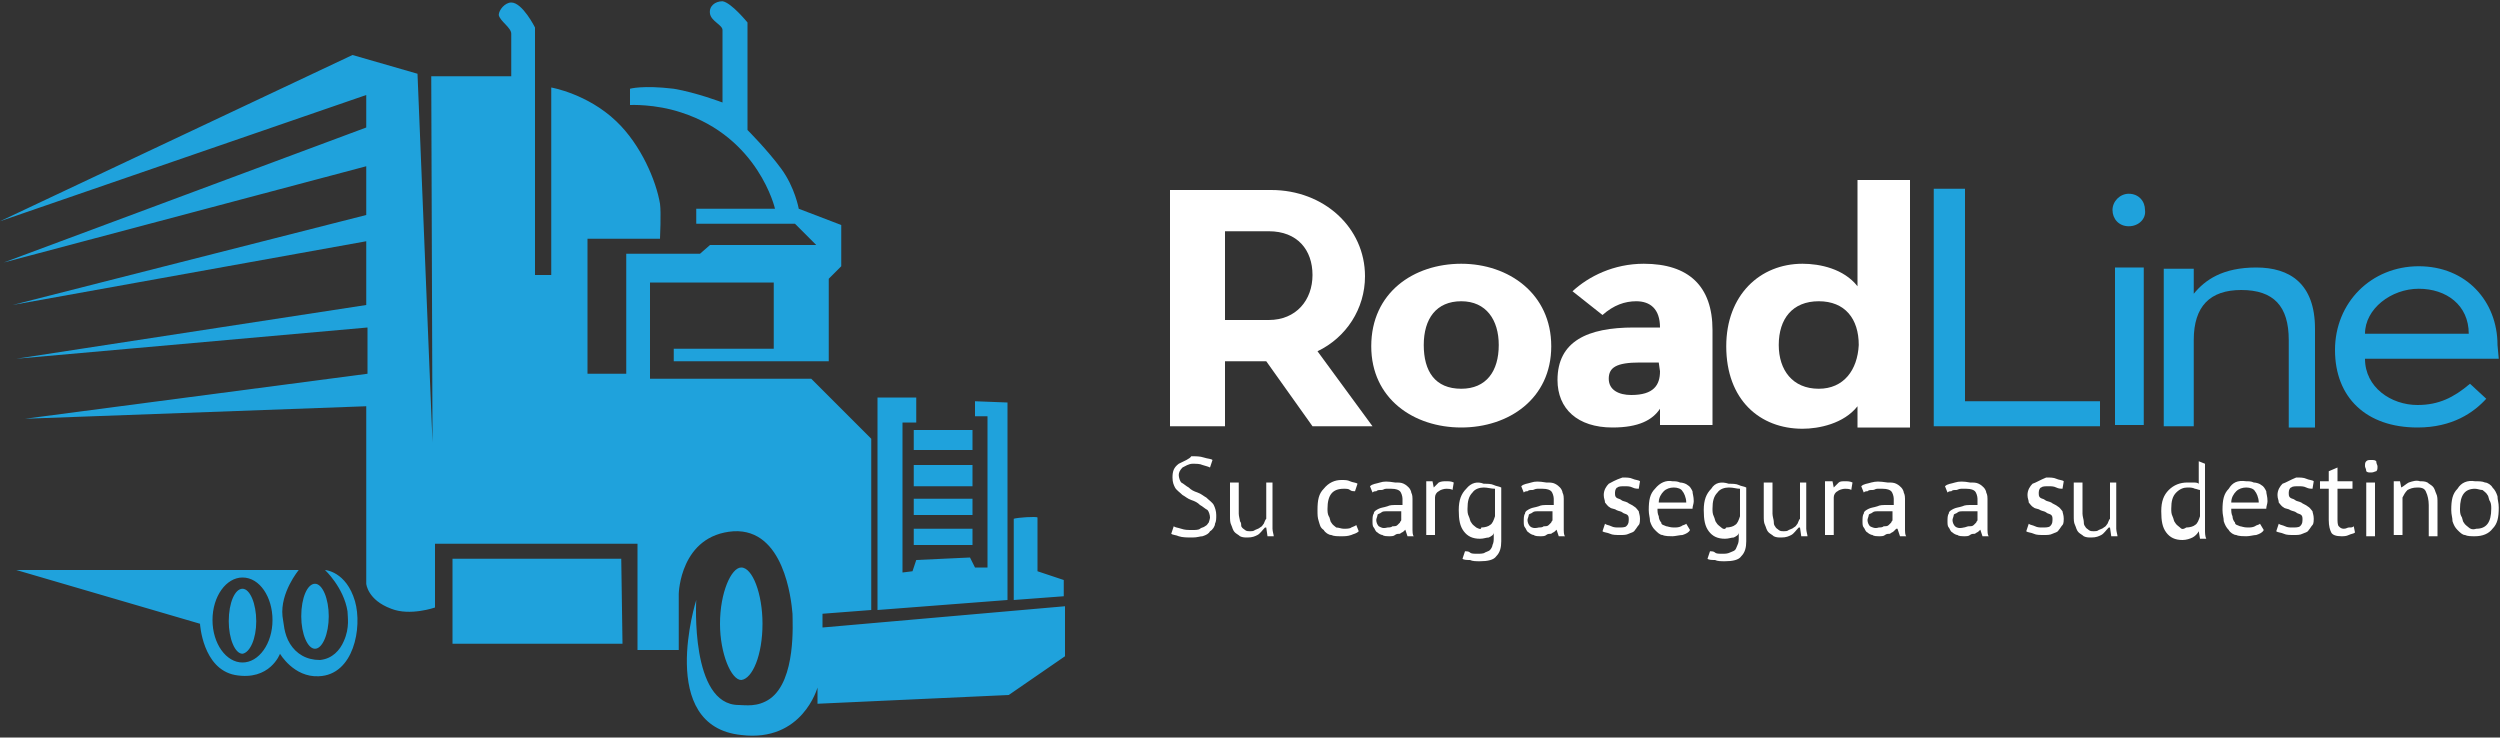 <?xml version="1.0" encoding="utf-8"?>
<!-- Generator: Adobe Illustrator 25.4.1, SVG Export Plug-In . SVG Version: 6.00 Build 0)  -->
<svg version="1.1" id="Layer_1" xmlns="http://www.w3.org/2000/svg" xmlns:xlink="http://www.w3.org/1999/xlink" x="0px" y="0px"
	 viewBox="0 0 200 59" style="enable-background:new 0 0 200 59;" xml:space="preserve">
<rect x="0" y="0" width="200" height="59" fill="#333333" stroke="none"/>
<style type="text/css">
	.st0{fill:#FFFFFF;}
	.st1{fill:#1FA2DC;}
</style>
<g>
	<g>
		<path class="st0" d="M105.4,28.1c2.3-1.1,3.8-3.4,3.8-6c0-3.9-3.3-6.9-7.5-6.9h-8.1v18.9H98v-5.2h3.3l3.7,5.2h4.8L105.4,28.1z
			 M101.5,25.6H98v-7.1h3.5c2.3,0,3.5,1.5,3.5,3.5S103.7,25.6,101.5,25.6"/>
		<path class="st0" d="M116.9,21.1c-3.8,0-7.2,2.3-7.2,6.6c0,4.2,3.4,6.5,7.2,6.5s7.2-2.3,7.2-6.5C124.1,23.5,120.7,21.1,116.9,21.1
			 M116.9,31.1c-2.1,0-3-1.4-3-3.5s1-3.5,3-3.5s3,1.5,3,3.5C119.9,29.7,118.9,31.1,116.9,31.1"/>
		<path class="st0" d="M131.5,21.1c-2.4,0-4.4,1-5.7,2.2l2.4,1.9c0.9-0.8,1.8-1.1,2.7-1.1c1.1,0,1.9,0.6,1.9,2.1h-2.1
			c-3.7,0-6.1,1.1-6.1,4.2c0,2.3,1.6,3.8,4.4,3.8c2.1,0,3.2-0.6,3.8-1.5V34h4.2v-7.6C137,22.9,135.1,21.1,131.5,21.1 M132.8,29.7
			c0,1.1-0.5,1.9-2.3,1.9c-1,0-1.8-0.4-1.8-1.3s0.6-1.3,2.5-1.3h1.5L132.8,29.7z"/>
		<path class="st0" d="M148.6,14.4v8.5c-1.1-1.4-3-1.8-4.4-1.8c-3.4,0-6.1,2.5-6.1,6.6c0,4.3,2.7,6.6,6.1,6.6c1.3,0,3.3-0.4,4.4-1.8
			v1.7h4.2V14.4H148.6z M145.5,31.1c-2.1,0-3.2-1.5-3.2-3.5c0-2.1,1.1-3.5,3.2-3.5c2.1,0,3.2,1.4,3.2,3.5
			C148.6,29.6,147.5,31.1,145.5,31.1"/>
	</g>
	<g>
		<path class="st1" d="M170.3,18.1c-0.8,0-1.3-0.6-1.3-1.3c0-0.7,0.6-1.3,1.3-1.3c0.8,0,1.3,0.6,1.3,1.3
			C171.7,17.5,171.1,18.1,170.3,18.1"/>
		<polygon class="st1" points="168,34.1 154.7,34.1 154.7,15.1 157.2,15.1 157.2,32.1 168,32.1 		"/>
		<rect x="169.2" y="21.4" class="st1" width="2.3" height="12.6"/>
		<path class="st1" d="M183.1,34.1v-6.9c0-2.7-1.2-4-3.8-4c-2.5,0-3.8,1.3-3.8,4v6.9h-2.4V21.5h2.4v2c0.9-1.1,2.3-2.1,5-2.1
			c2.7,0,4.7,1.3,4.7,4.9v7.9H183.1z"/>
		<path class="st1" d="M199.8,27.6c0-3.5-2.5-6.3-6.3-6.3s-6.7,2.9-6.7,6.7s2.5,6.2,6.6,6.2c2.8,0,4.5-1.2,5.5-2.3l-1.3-1.2
			c-1.3,1.1-2.5,1.7-4.2,1.7c-2.1,0-4.2-1.4-4.2-3.7h10.7L199.8,27.6L199.8,27.6z M189.2,26.7c0-2,2.1-3.6,4.3-3.6
			c2.2,0,4,1.3,4,3.6H189.2z"/>
	</g>
	<path class="st0" d="M101.3,38.6v2.9c-0.1,0.1-0.1,0.2-0.2,0.4c-0.1,0.1-0.1,0.2-0.3,0.3c-0.1,0.1-0.2,0.1-0.4,0.2
		c-0.1,0.1-0.3,0.1-0.4,0.1c-0.1,0-0.3,0-0.4-0.1c-0.1-0.1-0.2-0.1-0.3-0.3c0-0.1,0-0.3-0.1-0.4c0-0.1-0.1-0.4-0.1-0.6v-2.5h-0.7
		v2.6c0,0.4,0,0.6,0.1,0.8c0.1,0.2,0.1,0.4,0.3,0.6c0.1,0.1,0.3,0.2,0.4,0.3c0.2,0.1,0.4,0.1,0.6,0.1c0.4,0,0.6-0.1,0.8-0.2
		c0.2-0.1,0.4-0.4,0.6-0.6h0.1l0.1,0.7h0.5c0-0.1-0.1-0.4-0.1-0.6c0-0.2,0-0.4,0-0.6v-3.1L101.3,38.6z M144,38.6v2.9
		c-0.1,0.1-0.1,0.2-0.2,0.4c-0.1,0.1-0.1,0.2-0.3,0.3c-0.1,0.1-0.2,0.1-0.4,0.2c-0.1,0.1-0.3,0.1-0.4,0.1c-0.1,0-0.3,0-0.4-0.1
		c-0.1-0.1-0.2-0.1-0.3-0.3c-0.1-0.1-0.1-0.3-0.1-0.4c0-0.1-0.1-0.4-0.1-0.6v-2.5h-0.7v2.6c0,0.4,0,0.6,0.1,0.8
		c0.1,0.2,0.1,0.4,0.3,0.6c0.1,0.1,0.3,0.2,0.4,0.3c0.2,0.1,0.4,0.1,0.6,0.1c0.4,0,0.6-0.1,0.8-0.2c0.2-0.1,0.4-0.4,0.6-0.6h0.1
		l0.1,0.7h0.5c0-0.1-0.1-0.4-0.1-0.6c0-0.2,0-0.4,0-0.6v-3.1L144,38.6z M168.8,38.6v2.9c-0.1,0.1-0.1,0.2-0.2,0.4
		c-0.1,0.1-0.1,0.2-0.3,0.3c-0.1,0.1-0.2,0.1-0.4,0.2c-0.1,0.1-0.3,0.1-0.4,0.1c-0.1,0-0.3,0-0.4-0.1c-0.1-0.1-0.2-0.1-0.3-0.3
		c-0.1-0.1-0.1-0.3-0.1-0.4c0-0.1-0.1-0.4-0.1-0.6v-2.5h-0.7v2.6c0,0.4,0,0.6,0.1,0.8c0.1,0.2,0.1,0.4,0.3,0.6
		c0.1,0.1,0.3,0.2,0.4,0.3c0.2,0.1,0.4,0.1,0.6,0.1c0.4,0,0.6-0.1,0.8-0.2c0.2-0.1,0.4-0.4,0.6-0.6h0.1l0.1,0.7h0.5
		c0-0.1-0.1-0.4-0.1-0.6c0-0.2,0-0.4,0-0.6v-3.1L168.8,38.6z M189.3,42.9h0.7v-4.3h-0.7V42.9z M110.3,42.1c-0.1-0.1-0.2-0.3-0.2-0.5
		c0-0.1,0.1-0.3,0.1-0.4s0.2-0.1,0.3-0.2c0.1-0.1,0.3-0.1,0.4-0.1c0.1,0,0.4,0,0.6,0c0.1,0,0.1,0,0.3,0c0.1,0,0.1,0,0.3,0v0.7
		c0,0.1-0.1,0.1-0.1,0.2c-0.1,0.1-0.1,0.1-0.2,0.2c-0.1,0.1-0.2,0.1-0.4,0.1c-0.1,0.1-0.3,0.1-0.4,0.1
		C110.6,42.3,110.5,42.2,110.3,42.1 M110.4,38.6c-0.3,0.1-0.6,0.1-0.8,0.3l0.2,0.5c0.1-0.1,0.2-0.1,0.3-0.1c0.1-0.1,0.2-0.1,0.4-0.1
		s0.2-0.1,0.4-0.1s0.2,0,0.4,0c0.4,0,0.6,0.1,0.7,0.2c0.1,0.1,0.2,0.4,0.2,0.6c0,0.1,0,0.3,0,0.5c-0.1,0-0.1,0-0.2,0h-0.2
		c-0.4,0-0.6,0-0.8,0.1c-0.3,0.1-0.5,0.1-0.7,0.2s-0.4,0.2-0.4,0.4c-0.1,0.1-0.1,0.4-0.1,0.6c0,0.2,0,0.4,0.1,0.5
		c0.1,0.1,0.1,0.3,0.3,0.4c0.1,0.1,0.3,0.2,0.4,0.2c0.1,0.1,0.4,0.1,0.5,0.1c0.2,0,0.4,0,0.5-0.1c0.1-0.1,0.3-0.1,0.4-0.1
		c0.1-0.1,0.2-0.1,0.3-0.2c0.1-0.1,0.1-0.1,0.2-0.2h-0.1l0.2,0.6h0.5c-0.1-0.1-0.1-0.4-0.1-0.5c0-0.2,0-0.4,0-0.6c0-0.3,0-0.6,0-0.9
		c0-0.4,0-0.6,0-1c0-0.1,0-0.3-0.1-0.5c0-0.1-0.1-0.3-0.2-0.4c-0.1-0.1-0.2-0.2-0.4-0.3c-0.2-0.1-0.4-0.1-0.7-0.1
		C111,38.5,110.7,38.5,110.4,38.6 M122.4,42.1c-0.1-0.1-0.2-0.3-0.2-0.5c0-0.1,0.1-0.3,0.1-0.4s0.2-0.1,0.3-0.2
		c0.1-0.1,0.3-0.1,0.4-0.1c0.1,0,0.4,0,0.6,0c0.1,0,0.1,0,0.3,0c0.1,0,0.1,0,0.3,0v0.7c0,0.1-0.1,0.1-0.1,0.2
		c-0.1,0.1-0.1,0.1-0.2,0.2s-0.2,0.1-0.4,0.1c-0.1,0.1-0.3,0.1-0.4,0.1C122.7,42.3,122.5,42.2,122.4,42.1 M122.5,38.6
		c-0.3,0.1-0.6,0.1-0.8,0.3l0.2,0.5c0.1-0.1,0.2-0.1,0.3-0.1c0.1-0.1,0.2-0.1,0.4-0.1c0.1,0,0.2-0.1,0.4-0.1c0.1,0,0.2,0,0.4,0
		c0.4,0,0.6,0.1,0.7,0.2c0.1,0.1,0.2,0.4,0.2,0.6c0,0.1,0,0.3,0,0.5c-0.1,0-0.1,0-0.2,0h-0.2c-0.4,0-0.6,0-0.8,0.1
		c-0.3,0.1-0.5,0.1-0.7,0.2c-0.2,0.1-0.4,0.2-0.4,0.4c-0.1,0.1-0.1,0.4-0.1,0.6c0,0.2,0,0.4,0.1,0.5c0.1,0.1,0.1,0.3,0.3,0.4
		c0.1,0.1,0.3,0.2,0.4,0.2c0.1,0.1,0.4,0.1,0.5,0.1c0.2,0,0.4,0,0.5-0.1s0.3-0.1,0.4-0.1c0.1-0.1,0.2-0.1,0.3-0.2
		c0.1-0.1,0.1-0.1,0.2-0.2h-0.1l0.2,0.6h0.5c-0.1-0.1-0.1-0.4-0.1-0.5c0-0.2,0-0.4,0-0.6c0-0.3,0-0.6,0-0.9c0-0.4,0-0.6,0-1
		c0-0.1,0-0.3-0.1-0.5c0-0.1-0.1-0.3-0.2-0.4c-0.1-0.1-0.2-0.2-0.4-0.3c-0.2-0.1-0.4-0.1-0.7-0.1C123.1,38.5,122.8,38.5,122.5,38.6
		 M149.6,42.1c-0.1-0.1-0.2-0.3-0.2-0.5c0-0.1,0.1-0.3,0.1-0.4s0.2-0.1,0.3-0.2c0.1-0.1,0.3-0.1,0.4-0.1c0.1,0,0.4,0,0.6,0
		c0.1,0,0.1,0,0.3,0s0.1,0,0.3,0v0.7c0,0.1-0.1,0.1-0.1,0.2c-0.1,0.1-0.1,0.1-0.2,0.2s-0.2,0.1-0.4,0.1c-0.1,0.1-0.3,0.1-0.4,0.1
		C150,42.3,149.8,42.2,149.6,42.1 M149.7,38.6c-0.3,0.1-0.6,0.1-0.8,0.3l0.2,0.5c0.1-0.1,0.2-0.1,0.3-0.1c0.1-0.1,0.2-0.1,0.4-0.1
		s0.2-0.1,0.4-0.1c0.1,0,0.2,0,0.4,0c0.4,0,0.6,0.1,0.7,0.2c0.1,0.1,0.2,0.4,0.2,0.6c0,0.1,0,0.3,0,0.5c-0.1,0-0.1,0-0.2,0H151
		c-0.4,0-0.6,0-0.8,0.1c-0.3,0.1-0.5,0.1-0.7,0.2c-0.2,0.1-0.4,0.2-0.4,0.4c-0.1,0.1-0.1,0.4-0.1,0.6c0,0.2,0,0.4,0.1,0.5
		c0.1,0.1,0.1,0.3,0.3,0.4c0.1,0.1,0.3,0.2,0.4,0.2c0.1,0.1,0.4,0.1,0.5,0.1c0.2,0,0.4,0,0.5-0.1s0.3-0.1,0.4-0.1
		c0.1-0.1,0.2-0.1,0.3-0.2c0.1-0.1,0.1-0.1,0.2-0.2h0.1l0.2,0.6h0.5c-0.1-0.1-0.1-0.4-0.1-0.5c0-0.2,0-0.4,0-0.6c0-0.3,0-0.6,0-0.9
		c0-0.4,0-0.6,0-1c0-0.1,0-0.3-0.1-0.5c0-0.1-0.1-0.3-0.2-0.4c-0.1-0.1-0.2-0.2-0.4-0.3c-0.2-0.1-0.4-0.1-0.7-0.1
		C150.3,38.5,150.1,38.5,149.7,38.6 M156.4,42.1c-0.1-0.1-0.2-0.3-0.2-0.5c0-0.1,0.1-0.3,0.1-0.4s0.2-0.1,0.3-0.2
		c0.1-0.1,0.3-0.1,0.4-0.1c0.1,0,0.4,0,0.6,0c0.1,0,0.1,0,0.3,0c0.1,0,0.1,0,0.3,0v0.7c0,0.1-0.1,0.1-0.1,0.2
		c-0.1,0.1-0.1,0.1-0.2,0.2c-0.1,0.1-0.2,0.1-0.4,0.1c-0.1,0-0.3,0.1-0.4,0.1C156.7,42.3,156.5,42.2,156.4,42.1 M156.4,38.6
		c-0.3,0.1-0.6,0.1-0.8,0.3l0.2,0.5c0.1-0.1,0.2-0.1,0.3-0.1c0.1-0.1,0.2-0.1,0.4-0.1c0.1,0,0.2-0.1,0.4-0.1c0.1,0,0.2,0,0.4,0
		c0.4,0,0.6,0.1,0.7,0.2c0.1,0.1,0.2,0.4,0.2,0.6c0,0.1,0,0.3,0,0.5c-0.1,0-0.1,0-0.2,0h-0.2c-0.4,0-0.6,0-0.8,0.1
		c-0.3,0.1-0.5,0.1-0.7,0.2s-0.4,0.2-0.4,0.4c-0.1,0.1-0.1,0.4-0.1,0.6c0,0.2,0,0.4,0.1,0.5c0.1,0.1,0.1,0.3,0.3,0.4
		c0.1,0.1,0.3,0.2,0.4,0.2c0.1,0.1,0.4,0.1,0.5,0.1c0.2,0,0.4,0,0.5-0.1s0.3-0.1,0.4-0.1c0.1-0.1,0.2-0.1,0.3-0.2
		c0.1-0.1,0.1-0.1,0.2-0.2h-0.1l0.2,0.6h0.5c-0.1-0.1-0.1-0.4-0.1-0.5c0-0.2,0-0.4,0-0.6c0-0.3,0-0.6,0-0.9c0-0.4,0-0.6,0-1
		c0-0.1,0-0.3-0.1-0.5c0-0.1-0.1-0.3-0.2-0.4c-0.1-0.1-0.2-0.2-0.4-0.3c-0.2-0.1-0.4-0.1-0.7-0.1C157.1,38.5,156.7,38.5,156.4,38.6
		 M118.1,42.2c-0.1-0.1-0.3-0.2-0.4-0.4c-0.1-0.1-0.1-0.3-0.2-0.5c-0.1-0.2-0.1-0.4-0.1-0.6c0-0.6,0.1-1,0.4-1.3
		c0.2-0.3,0.6-0.4,0.9-0.4s0.6,0.1,0.9,0.1v2.2c-0.1,0.3-0.2,0.6-0.4,0.7c-0.1,0.1-0.4,0.2-0.7,0.2
		C118.5,42.4,118.3,42.3,118.1,42.2 M117.3,39.1c-0.4,0.4-0.6,0.9-0.6,1.7c0,0.8,0.1,1.3,0.4,1.7c0.3,0.4,0.7,0.6,1.3,0.6
		c0.3,0,0.5-0.1,0.7-0.1c0.2-0.1,0.4-0.2,0.4-0.4l0,0V43c0,0.2,0,0.4-0.1,0.6c0,0.1-0.1,0.3-0.2,0.4c-0.1,0.1-0.2,0.1-0.4,0.2
		c-0.1,0.1-0.4,0.1-0.6,0.1c-0.3,0-0.5,0-0.6-0.1c-0.1-0.1-0.3-0.1-0.4-0.1l-0.2,0.6c0.1,0.1,0.4,0.1,0.6,0.1
		c0.2,0.1,0.5,0.1,0.8,0.1c0.6,0,1.1-0.1,1.3-0.4c0.3-0.3,0.4-0.7,0.4-1.2v-4.3c-0.2-0.1-0.4-0.1-0.6-0.2c-0.2-0.1-0.5-0.1-0.8-0.1
		C118.2,38.5,117.7,38.6,117.3,39.1 M137.7,42.2c-0.1-0.1-0.3-0.2-0.4-0.4c-0.1-0.1-0.1-0.3-0.2-0.5c-0.1-0.2-0.1-0.4-0.1-0.6
		c0-0.6,0.1-1,0.4-1.3c0.2-0.3,0.6-0.4,0.9-0.4c0.4,0,0.6,0.1,0.9,0.1v2.2c-0.1,0.3-0.2,0.6-0.4,0.7c-0.1,0.1-0.4,0.2-0.7,0.2
		C138,42.4,137.8,42.3,137.7,42.2 M136.9,39.1c-0.4,0.4-0.6,0.9-0.6,1.7c0,0.8,0.1,1.3,0.4,1.7c0.3,0.4,0.7,0.6,1.3,0.6
		c0.3,0,0.5-0.1,0.7-0.1c0.2-0.1,0.4-0.2,0.4-0.4l0,0V43c0,0.2,0,0.4-0.1,0.6s-0.1,0.3-0.2,0.4c-0.1,0.1-0.2,0.1-0.4,0.2
		s-0.4,0.1-0.6,0.1c-0.3,0-0.5,0-0.6-0.1c-0.1-0.1-0.3-0.1-0.4-0.1l-0.2,0.6c0.1,0.1,0.4,0.1,0.6,0.1c0.2,0.1,0.5,0.1,0.8,0.1
		c0.6,0,1.1-0.1,1.3-0.4c0.3-0.3,0.4-0.7,0.4-1.2v-4.3c-0.2-0.1-0.4-0.1-0.6-0.2c-0.2-0.1-0.5-0.1-0.8-0.1
		C137.7,38.5,137.2,38.6,136.9,39.1 M115.1,38.6c-0.1,0.1-0.3,0.3-0.4,0.4l0,0l-0.1-0.5h-0.5v4.3h0.7v-3c0-0.2,0.1-0.4,0.3-0.5
		c0.1-0.1,0.4-0.2,0.6-0.2c0.1,0,0.4,0,0.5,0.1l0.1-0.6c-0.2-0.1-0.4-0.1-0.6-0.1C115.5,38.5,115.3,38.5,115.1,38.6 M147.1,38.6
		c-0.1,0.1-0.3,0.3-0.4,0.4l0,0l-0.1-0.5H146v4.3h0.7v-3c0-0.2,0.1-0.4,0.3-0.5c0.1-0.1,0.4-0.2,0.6-0.2c0.1,0,0.4,0,0.5,0.1
		l0.1-0.6c-0.2-0.1-0.4-0.1-0.6-0.1C147.4,38.5,147.2,38.5,147.1,38.6 M105.9,39.1c-0.4,0.4-0.5,0.9-0.5,1.7c0,0.4,0,0.6,0.1,0.9
		c0.1,0.3,0.1,0.5,0.4,0.7c0.1,0.2,0.4,0.4,0.6,0.4c0.2,0.1,0.5,0.1,0.8,0.1c0.3,0,0.5,0,0.8-0.1c0.2-0.1,0.4-0.1,0.6-0.3l-0.2-0.5
		c-0.1,0.1-0.2,0.1-0.4,0.2c-0.1,0.1-0.4,0.1-0.6,0.1s-0.4-0.1-0.6-0.1c-0.1-0.1-0.3-0.2-0.4-0.4c-0.1-0.1-0.1-0.4-0.2-0.5
		c-0.1-0.2-0.1-0.4-0.1-0.6c0-1.1,0.4-1.6,1.3-1.6c0.2,0,0.4,0,0.5,0.1c0.1,0.1,0.3,0.1,0.4,0.1l0.2-0.6c-0.1-0.1-0.4-0.1-0.6-0.2
		c-0.2-0.1-0.4-0.1-0.7-0.1C106.8,38.4,106.3,38.6,105.9,39.1 M128.7,38.7c-0.2,0.2-0.4,0.5-0.4,0.9c0,0.3,0.1,0.4,0.1,0.6
		c0.1,0.1,0.2,0.3,0.4,0.4c0.1,0.1,0.4,0.1,0.5,0.2c0.2,0.1,0.4,0.1,0.5,0.2c0.1,0.1,0.3,0.1,0.4,0.2c0.1,0.1,0.1,0.2,0.1,0.4
		c0,0.3-0.1,0.4-0.2,0.5c-0.1,0.1-0.4,0.1-0.6,0.1c-0.2,0-0.4,0-0.6-0.1c-0.2-0.1-0.4-0.1-0.5-0.2l-0.2,0.6c0.1,0.1,0.4,0.1,0.6,0.2
		c0.2,0.1,0.5,0.1,0.8,0.1c0.3,0,0.5,0,0.7-0.1c0.2-0.1,0.4-0.1,0.5-0.3c0.1-0.1,0.2-0.3,0.3-0.4c0.1-0.1,0.1-0.4,0.1-0.5
		c0-0.3-0.1-0.5-0.1-0.6c-0.1-0.1-0.2-0.3-0.4-0.4c-0.1-0.1-0.4-0.2-0.5-0.3c-0.2-0.1-0.4-0.1-0.5-0.2c-0.1-0.1-0.3-0.1-0.4-0.2
		c-0.1-0.1-0.1-0.2-0.1-0.4c0-0.2,0.1-0.4,0.2-0.4c0.1-0.1,0.3-0.1,0.6-0.1c0.2,0,0.4,0,0.6,0.1c0.2,0.1,0.4,0.1,0.5,0.1l0.1-0.6
		c-0.1-0.1-0.4-0.1-0.6-0.2c-0.2-0.1-0.5-0.1-0.8-0.1C129.2,38.4,128.9,38.6,128.7,38.7 M133.1,39.3c0.2-0.2,0.5-0.3,0.8-0.3
		c0.3,0,0.6,0.1,0.7,0.3c0.1,0.1,0.3,0.5,0.3,0.9h-2.2C132.7,39.8,132.9,39.5,133.1,39.3 M132.4,39.1c-0.4,0.4-0.5,0.9-0.5,1.7
		c0,0.4,0.1,0.6,0.1,0.9c0.1,0.3,0.2,0.5,0.4,0.7s0.4,0.4,0.6,0.4c0.2,0.1,0.6,0.1,0.8,0.1s0.6-0.1,0.8-0.1c0.3-0.1,0.5-0.2,0.6-0.4
		l-0.3-0.5c-0.1,0.1-0.3,0.1-0.4,0.2c-0.2,0.1-0.4,0.1-0.6,0.1c-0.3,0-0.5-0.1-0.6-0.1c-0.2-0.1-0.4-0.1-0.4-0.3
		c-0.1-0.1-0.2-0.3-0.2-0.5c-0.1-0.2-0.1-0.4-0.1-0.6h2.8c0-0.2,0.1-0.4,0.1-0.6c0-0.4-0.1-0.6-0.1-0.8c-0.1-0.2-0.2-0.4-0.4-0.5
		c-0.1-0.1-0.4-0.2-0.6-0.2c-0.2-0.1-0.4-0.1-0.6-0.1C133.3,38.4,132.8,38.6,132.4,39.1 M162.6,38.7c-0.2,0.2-0.4,0.5-0.4,0.9
		c0,0.3,0.1,0.4,0.1,0.6c0.1,0.1,0.2,0.3,0.4,0.4c0.1,0.1,0.4,0.1,0.5,0.2c0.2,0.1,0.4,0.1,0.5,0.2c0.1,0.1,0.3,0.1,0.4,0.2
		c0.1,0.1,0.1,0.2,0.1,0.4c0,0.3-0.1,0.4-0.2,0.5c-0.1,0.1-0.4,0.1-0.6,0.1c-0.2,0-0.4,0-0.6-0.1c-0.2-0.1-0.4-0.1-0.5-0.2l-0.2,0.6
		c0.1,0.1,0.4,0.1,0.6,0.2s0.5,0.1,0.8,0.1c0.3,0,0.5,0,0.7-0.1s0.4-0.1,0.5-0.3c0.1-0.1,0.2-0.3,0.3-0.4c0.1-0.1,0.1-0.4,0.1-0.5
		c0-0.3-0.1-0.5-0.1-0.6c-0.1-0.1-0.2-0.3-0.4-0.4c-0.1-0.1-0.4-0.2-0.5-0.3c-0.2-0.1-0.4-0.1-0.5-0.2c-0.1-0.1-0.3-0.1-0.4-0.2
		c-0.1-0.1-0.1-0.2-0.1-0.4c0-0.2,0.1-0.4,0.2-0.4c0.1-0.1,0.3-0.1,0.6-0.1c0.2,0,0.4,0,0.6,0.1c0.2,0.1,0.4,0.1,0.5,0.1l0.1-0.6
		c-0.1-0.1-0.4-0.1-0.6-0.2s-0.5-0.1-0.8-0.1C163.2,38.4,162.9,38.6,162.6,38.7 M178.9,39.3c0.2-0.2,0.5-0.3,0.8-0.3
		c0.3,0,0.6,0.1,0.7,0.3c0.1,0.1,0.3,0.5,0.3,0.9h-2.2C178.5,39.8,178.7,39.5,178.9,39.3 M178.3,39.1c-0.4,0.4-0.5,0.9-0.5,1.7
		c0,0.4,0.1,0.6,0.1,0.9c0.1,0.3,0.2,0.5,0.4,0.7c0.1,0.2,0.4,0.4,0.6,0.4c0.2,0.1,0.6,0.1,0.8,0.1c0.3,0,0.6-0.1,0.8-0.1
		c0.3-0.1,0.5-0.2,0.6-0.4l-0.3-0.5c-0.1,0.1-0.3,0.1-0.4,0.2c-0.2,0.1-0.4,0.1-0.6,0.1c-0.3,0-0.5-0.1-0.6-0.1
		c-0.2-0.1-0.4-0.1-0.4-0.3c-0.1-0.1-0.2-0.3-0.2-0.5c-0.1-0.2-0.1-0.4-0.1-0.6h2.8c0-0.2,0.1-0.4,0.1-0.6c0-0.4-0.1-0.6-0.1-0.8
		c-0.1-0.2-0.2-0.4-0.4-0.5c-0.1-0.1-0.4-0.2-0.6-0.2c-0.2-0.1-0.4-0.1-0.6-0.1C179,38.4,178.6,38.6,178.3,39.1 M182.6,38.7
		c-0.2,0.2-0.4,0.5-0.4,0.9c0,0.3,0.1,0.4,0.1,0.6c0.1,0.1,0.2,0.3,0.4,0.4c0.1,0.1,0.4,0.1,0.5,0.2c0.2,0.1,0.4,0.1,0.5,0.2
		c0.1,0.1,0.3,0.1,0.4,0.2c0.1,0.1,0.1,0.2,0.1,0.4c0,0.3-0.1,0.4-0.2,0.5c-0.1,0.1-0.4,0.1-0.6,0.1c-0.2,0-0.4,0-0.6-0.1
		c-0.2-0.1-0.4-0.1-0.5-0.2l-0.2,0.6c0.1,0.1,0.4,0.1,0.6,0.2s0.5,0.1,0.8,0.1c0.3,0,0.5,0,0.7-0.1c0.2-0.1,0.4-0.1,0.5-0.3
		c0.1-0.1,0.2-0.3,0.3-0.4c0.1-0.1,0.1-0.4,0.1-0.5c0-0.3-0.1-0.5-0.1-0.6c-0.1-0.1-0.2-0.3-0.4-0.4c-0.1-0.1-0.4-0.2-0.5-0.3
		c-0.2-0.1-0.4-0.1-0.5-0.2c-0.1-0.1-0.3-0.1-0.4-0.2c-0.1-0.1-0.1-0.2-0.1-0.4c0-0.2,0.1-0.4,0.2-0.4c0.1-0.1,0.3-0.1,0.6-0.1
		c0.2,0,0.4,0,0.6,0.1s0.4,0.1,0.5,0.1l0.1-0.6c-0.1-0.1-0.4-0.1-0.6-0.2s-0.5-0.1-0.8-0.1C183.2,38.4,182.9,38.6,182.6,38.7
		 M192.7,38.6c-0.2,0.1-0.4,0.3-0.6,0.4l0,0l-0.1-0.5h-0.5v4.3h0.7v-3c0.1-0.2,0.2-0.4,0.4-0.6c0.2-0.1,0.4-0.2,0.8-0.2
		s0.6,0.1,0.7,0.4c0.1,0.2,0.2,0.6,0.2,1v2.5h0.7v-2.6c0-0.4,0-0.6-0.1-0.8c-0.1-0.2-0.1-0.4-0.3-0.6c-0.1-0.1-0.3-0.2-0.4-0.3
		c-0.2-0.1-0.4-0.1-0.6-0.1C193.3,38.4,193,38.5,192.7,38.6 M197.5,42.2c-0.1-0.1-0.3-0.2-0.4-0.4c-0.1-0.1-0.1-0.4-0.2-0.5
		c-0.1-0.2-0.1-0.4-0.1-0.6c0-1.1,0.4-1.6,1.2-1.6c0.2,0,0.4,0.1,0.6,0.1c0.1,0.1,0.3,0.2,0.4,0.4c0.1,0.1,0.1,0.4,0.2,0.5
		c0.1,0.2,0.1,0.4,0.1,0.6c0,1.1-0.4,1.6-1.2,1.6l0,0C197.8,42.4,197.6,42.3,197.5,42.2 M196.6,39.1c-0.4,0.4-0.5,0.9-0.5,1.7
		c0,0.4,0.1,0.6,0.1,0.9c0.1,0.3,0.2,0.5,0.4,0.7s0.4,0.4,0.6,0.4c0.2,0.1,0.5,0.1,0.8,0.1c0.6,0,1.1-0.2,1.4-0.6
		c0.4-0.4,0.5-0.9,0.5-1.7c0-0.4-0.1-0.6-0.1-0.9c-0.1-0.3-0.2-0.5-0.4-0.7c-0.1-0.2-0.4-0.4-0.6-0.4c-0.2-0.1-0.5-0.1-0.8-0.1
		C197.4,38.4,196.9,38.6,196.6,39.1 M186.3,37.7v0.8h-0.7v0.6h0.7v2.5c0,0.5,0.1,0.8,0.2,1c0.1,0.2,0.4,0.3,0.8,0.3
		c0.2,0,0.4,0,0.6-0.1c0.2-0.1,0.4-0.1,0.5-0.2l-0.1-0.5c-0.1,0.1-0.2,0.1-0.4,0.1c-0.1,0-0.2,0.1-0.4,0.1c-0.2,0-0.3-0.1-0.4-0.2
		c-0.1-0.1-0.1-0.4-0.1-0.6v-2.4h1.2v-0.6H187v-1.1L186.3,37.7z M174.4,42.2c-0.1-0.1-0.3-0.2-0.4-0.4c-0.1-0.1-0.1-0.3-0.2-0.5
		c-0.1-0.2-0.1-0.4-0.1-0.6c0-0.6,0.1-1,0.4-1.3s0.6-0.4,0.9-0.4c0.2,0,0.4,0,0.6,0.1c0.1,0,0.3,0.1,0.4,0.1v2.1
		c-0.1,0.3-0.2,0.6-0.4,0.7c-0.1,0.1-0.4,0.2-0.7,0.2C174.6,42.4,174.5,42.3,174.4,42.2 M175.9,36.9v1.8c-0.1-0.1-0.3-0.1-0.4-0.1
		c-0.1,0-0.3,0-0.5,0c-0.6,0-1.1,0.2-1.5,0.6c-0.4,0.4-0.6,0.9-0.6,1.7c0,0.8,0.1,1.3,0.4,1.7c0.3,0.4,0.7,0.6,1.3,0.6
		c0.3,0,0.6-0.1,0.8-0.2c0.2-0.1,0.4-0.3,0.5-0.5l0,0l0.1,0.6h0.5c-0.1-0.2-0.1-0.5-0.1-0.7c0-0.2,0-0.5,0-0.8v-4.5L175.9,36.9
		L175.9,36.9z M189.3,36.9c-0.1,0.1-0.1,0.2-0.1,0.4c0,0.1,0.1,0.2,0.1,0.4c0.1,0.1,0.2,0.1,0.4,0.1s0.3-0.1,0.4-0.1
		c0.1-0.1,0.1-0.2,0.1-0.4c0-0.1-0.1-0.2-0.1-0.4c-0.1-0.1-0.2-0.1-0.4-0.1S189.4,36.8,189.3,36.9 M94.3,37.1
		c-0.4,0.3-0.5,0.6-0.5,1.1c0,0.4,0.1,0.6,0.2,0.8c0.1,0.2,0.4,0.4,0.6,0.6c0.2,0.1,0.4,0.3,0.7,0.4c0.3,0.1,0.5,0.2,0.7,0.4
		c0.2,0.1,0.4,0.3,0.6,0.4c0.1,0.1,0.2,0.4,0.2,0.6c0,0.1-0.1,0.4-0.1,0.4c-0.1,0.1-0.1,0.2-0.3,0.3c-0.1,0.1-0.3,0.1-0.4,0.2
		c-0.1,0.1-0.4,0.1-0.6,0.1c-0.4,0-0.6,0-0.9-0.1c-0.3-0.1-0.5-0.1-0.6-0.2l-0.2,0.6c0.1,0.1,0.4,0.1,0.6,0.2C94.6,43,95,43,95.4,43
		c0.4,0,0.6-0.1,0.8-0.1c0.3-0.1,0.5-0.2,0.6-0.4c0.2-0.1,0.4-0.4,0.4-0.6c0.1-0.2,0.1-0.4,0.1-0.7c0-0.3-0.1-0.6-0.2-0.8
		c-0.1-0.2-0.4-0.4-0.6-0.6c-0.2-0.1-0.4-0.3-0.7-0.4c-0.3-0.1-0.5-0.2-0.7-0.4c-0.2-0.1-0.4-0.3-0.6-0.4c-0.1-0.1-0.2-0.4-0.2-0.6
		c0-0.2,0.1-0.4,0.3-0.6c0.2-0.1,0.5-0.3,0.8-0.3s0.6,0,0.8,0.1c0.3,0.1,0.4,0.1,0.6,0.2l0.2-0.6c-0.1-0.1-0.4-0.1-0.7-0.2
		s-0.6-0.1-1-0.1C95.2,36.7,94.7,36.9,94.3,37.1"/>
	<path class="st1" d="M49.8,51.5H36.2v-6.8h13.5L49.8,51.5L49.8,51.5z M34.8,43.5H51V52h3.3v-4.5c0,0,0.1-4.7,4.4-5
		c4-0.2,4.6,5.4,4.7,6.6c0,0.7,0.3,5.3-1.8,6.8c-1,0.7-2,0.5-2.5,0.5c-3.9,0-3.4-8.4-3.4-8.4s-3.2,10.1,3.6,10.8
		c4.9,0.6,6.1-3.8,6.1-3.8v1.3l15.3-0.7l4.5-3.1v-4l-19.4,1.7v-1.1l3.9-0.3V35.1l-4.8-4.8H52v-7.7h9.9v5.3h-8v1h12.4v-6.6l1-1V18
		l-3.4-1.3c0,0-0.3-1.7-1.4-3.2s-2.7-3.1-2.7-3.1V1.8c0,0-1.3-1.6-2-1.7c-0.6,0-1.1,0.4-1,1s1,0.9,1,1.3v5.8c0,0-2.1-0.8-3.9-1.1
		c-2.5-0.3-3.5,0-3.5,0v1.3c0,0,2-0.1,4.1,0.6c6.2,2,7.5,7.7,7.5,7.7h-6.3v1.2h7.9l1.7,1.7h-8.5L56,20.3h-5.9v9.6h-3.1V19.1h5.8
		c0,0,0.1-2.1,0-2.8c-0.3-1.8-1.5-4.7-3.5-6.6c-2.3-2.2-5.2-2.7-5.2-2.7v15h-1.3V2.2c0,0-1-2-1.9-2c-0.5,0-1,0.6-1,1
		c0.1,0.5,1,1,1,1.5v3.4h-6.4l0.1,29.3L33.4,5.9l-5.2-1.5L0,17.7L29.3,7.6v2.6L0.3,21l29-7.7v3.9L1,24.4l28.3-5.1v5.1L1.3,28.7
		l28.1-2.5v3.7L2,33.5l27.3-1v14.2c0,0,0.1,1.3,2,2c1.5,0.6,3.5-0.1,3.5-0.1S34.8,43.4,34.8,43.5 M70.2,31.8v17L80.6,48V32.2
		L78,32.1v1.2h1v12.1h-1l-0.4-0.8l-4.3,0.2L73,45.7l-0.8,0.1v-12h1.1v-2L70.2,31.8z M81.1,41.5V48l4-0.3v-1.3l-2.1-0.7v-4.3
		C82.9,41.3,81.4,41.4,81.1,41.5 M77.8,34.4h-4.7V36h4.7V34.4z M77.8,34.4h-4.7V36h4.7V34.4z M77.8,37.2h-4.7v1.7h4.7V37.2z
		 M77.8,39.9h-4.7v1.3h4.7V39.9z M77.8,42.3h-4.7v1.3h4.7V42.3z M61,49.9c0-2.4-0.8-4.5-1.7-4.5c-0.8,0-1.7,2-1.7,4.5
		c0,2.4,0.9,4.5,1.7,4.5C60.2,54.3,61,52.4,61,49.9 M26.3,49.3c0-1.4-0.5-2.6-1.1-2.6c-0.6,0-1.1,1.1-1.1,2.6c0,1.4,0.5,2.6,1.1,2.6
		C25.8,51.9,26.3,50.7,26.3,49.3 M20.5,49.7c0-1.4-0.5-2.6-1.1-2.6c-0.6,0-1.1,1.1-1.1,2.6c0,1.4,0.5,2.6,1.1,2.6
		C20,52.2,20.5,51.1,20.5,49.7 M28.4,48.1c0.6,2.1-0.1,5.9-2.9,6c-2,0.1-3.1-1.8-3.1-1.8s-0.8,2.2-3.6,1.7c-2.6-0.5-2.8-4.1-2.8-4.1
		L1.3,45.6h22.6c0,0-1.5,1.8-1.3,3.7c0.1,0.5,0.1,1.4,0.6,2.2c0.5,0.8,1.3,1.3,2.4,1.3c1-0.1,1.6-0.8,1.9-1.5c0.5-1.1,0.3-2,0.3-2.4
		C27.5,47,26,45.6,26,45.6S27.7,45.7,28.4,48.1 M19.4,53c1.3,0,2.4-1.5,2.4-3.4c0-1.8-1-3.4-2.4-3.4c-1.3,0-2.4,1.5-2.4,3.4
		C17,51.5,18.1,53,19.4,53"/>
</g>
</svg>
